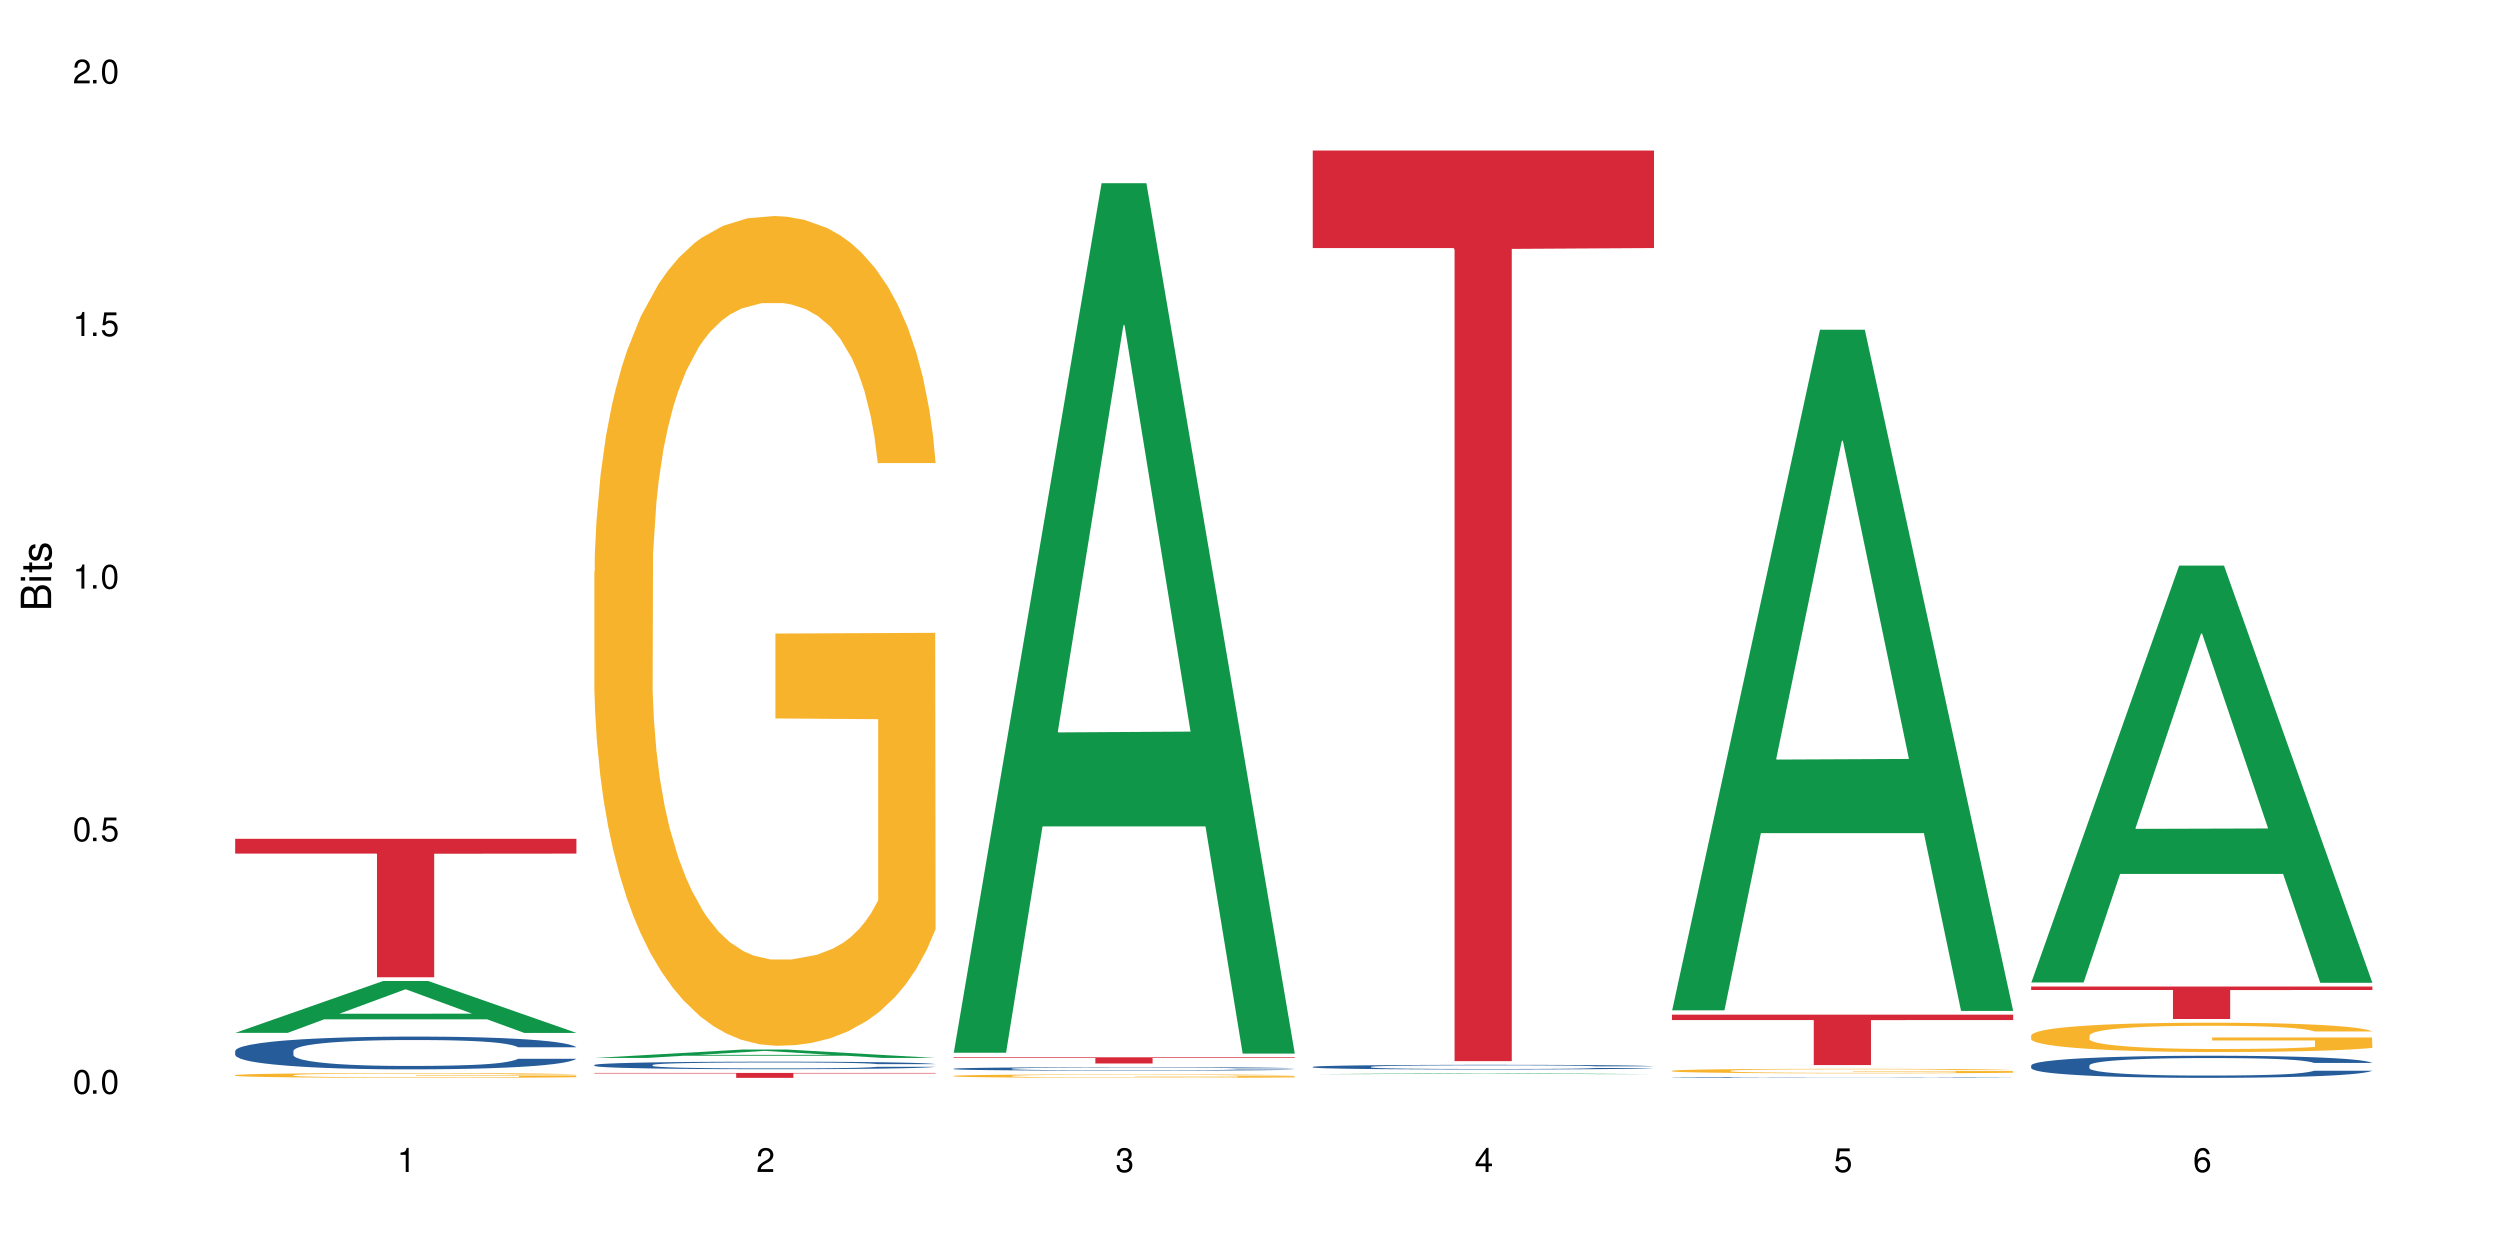 <?xml version="1.0" encoding="UTF-8"?>
<svg xmlns="http://www.w3.org/2000/svg" xmlns:xlink="http://www.w3.org/1999/xlink" width="720" height="360" viewBox="0 0 720 360">
<defs>
<g>
<g id="glyph-0-0">
</g>
<g id="glyph-0-1">
<path d="M 2.641 -6.938 C 2 -6.938 1.422 -6.656 1.078 -6.172 C 0.641 -5.562 0.406 -4.641 0.406 -3.359 C 0.406 -1.016 1.188 0.219 2.641 0.219 C 4.078 0.219 4.859 -1.016 4.859 -3.297 C 4.859 -4.641 4.656 -5.547 4.203 -6.172 C 3.844 -6.656 3.281 -6.938 2.641 -6.938 Z M 2.641 -6.188 C 3.547 -6.188 4 -5.25 4 -3.375 C 4 -1.406 3.562 -0.484 2.625 -0.484 C 1.734 -0.484 1.281 -1.438 1.281 -3.344 C 1.281 -5.25 1.734 -6.188 2.641 -6.188 Z M 2.641 -6.188 "/>
</g>
<g id="glyph-0-2">
<path d="M 1.828 -1 L 0.828 -1 L 0.828 0 L 1.828 0 Z M 1.828 -1 "/>
</g>
<g id="glyph-0-3">
<path d="M 4.562 -6.797 L 1.062 -6.797 L 0.547 -3.094 L 1.328 -3.094 C 1.719 -3.562 2.047 -3.734 2.578 -3.734 C 3.484 -3.734 4.062 -3.109 4.062 -2.094 C 4.062 -1.125 3.484 -0.531 2.578 -0.531 C 1.828 -0.531 1.375 -0.906 1.188 -1.672 L 0.328 -1.672 C 0.453 -1.109 0.547 -0.844 0.75 -0.594 C 1.125 -0.078 1.828 0.219 2.594 0.219 C 3.969 0.219 4.922 -0.781 4.922 -2.219 C 4.922 -3.562 4.031 -4.484 2.719 -4.484 C 2.25 -4.484 1.859 -4.359 1.469 -4.062 L 1.734 -5.969 L 4.562 -5.969 Z M 4.562 -6.797 "/>
</g>
<g id="glyph-0-4">
<path d="M 2.484 -4.938 L 2.484 0 L 3.328 0 L 3.328 -6.938 L 2.766 -6.938 C 2.469 -5.875 2.281 -5.734 0.984 -5.562 L 0.984 -4.938 Z M 2.484 -4.938 "/>
</g>
<g id="glyph-0-5">
<path d="M 4.859 -0.828 L 1.281 -0.828 C 1.359 -1.406 1.672 -1.781 2.5 -2.281 L 3.469 -2.828 C 4.406 -3.344 4.906 -4.062 4.906 -4.906 C 4.906 -5.484 4.672 -6.031 4.266 -6.406 C 3.859 -6.766 3.375 -6.938 2.719 -6.938 C 1.859 -6.938 1.219 -6.625 0.844 -6.031 C 0.609 -5.672 0.5 -5.234 0.484 -4.531 L 1.328 -4.531 C 1.359 -5.016 1.406 -5.281 1.531 -5.516 C 1.75 -5.938 2.188 -6.203 2.703 -6.203 C 3.469 -6.203 4.031 -5.641 4.031 -4.891 C 4.031 -4.344 3.719 -3.859 3.125 -3.516 L 2.234 -3 C 0.812 -2.172 0.406 -1.531 0.328 -0.016 L 4.859 -0.016 Z M 4.859 -0.828 "/>
</g>
<g id="glyph-0-6">
<path d="M 2.125 -3.188 L 2.578 -3.188 C 3.5 -3.188 3.984 -2.766 3.984 -1.922 C 3.984 -1.062 3.469 -0.531 2.594 -0.531 C 1.656 -0.531 1.203 -1 1.156 -2.016 L 0.312 -2.016 C 0.344 -1.453 0.438 -1.094 0.609 -0.781 C 0.953 -0.109 1.625 0.219 2.547 0.219 C 3.953 0.219 4.859 -0.625 4.859 -1.938 C 4.859 -2.828 4.516 -3.297 3.703 -3.594 C 4.344 -3.844 4.656 -4.328 4.656 -5.031 C 4.656 -6.219 3.875 -6.938 2.578 -6.938 C 1.203 -6.938 0.484 -6.172 0.453 -4.703 L 1.297 -4.703 C 1.312 -5.125 1.344 -5.359 1.453 -5.578 C 1.641 -5.969 2.062 -6.203 2.594 -6.203 C 3.344 -6.203 3.797 -5.75 3.797 -5 C 3.797 -4.516 3.609 -4.219 3.25 -4.047 C 3.016 -3.953 2.703 -3.922 2.125 -3.906 Z M 2.125 -3.188 "/>
</g>
<g id="glyph-0-7">
<path d="M 3.141 -1.672 L 3.141 0 L 3.984 0 L 3.984 -1.672 L 4.984 -1.672 L 4.984 -2.438 L 3.984 -2.438 L 3.984 -6.938 L 3.359 -6.938 L 0.266 -2.578 L 0.266 -1.672 Z M 3.141 -2.438 L 1 -2.438 L 3.141 -5.5 Z M 3.141 -2.438 "/>
</g>
<g id="glyph-0-8">
<path d="M 4.781 -5.125 C 4.609 -6.266 3.891 -6.938 2.844 -6.938 C 2.094 -6.938 1.422 -6.578 1.031 -5.953 C 0.594 -5.266 0.406 -4.422 0.406 -3.172 C 0.406 -2 0.578 -1.25 0.984 -0.641 C 1.359 -0.078 1.953 0.219 2.703 0.219 C 3.984 0.219 4.922 -0.75 4.922 -2.094 C 4.922 -3.375 4.062 -4.281 2.844 -4.281 C 2.172 -4.281 1.641 -4.031 1.281 -3.516 C 1.281 -5.234 1.828 -6.188 2.797 -6.188 C 3.391 -6.188 3.797 -5.797 3.938 -5.125 Z M 2.734 -3.531 C 3.547 -3.531 4.062 -2.953 4.062 -2.031 C 4.062 -1.156 3.484 -0.531 2.703 -0.531 C 1.922 -0.531 1.328 -1.188 1.328 -2.078 C 1.328 -2.938 1.906 -3.531 2.734 -3.531 Z M 2.734 -3.531 "/>
</g>
<g id="glyph-1-0">
</g>
<g id="glyph-1-1">
<path d="M 0 -0.953 L 0 -4.891 C 0 -5.719 -0.234 -6.344 -0.734 -6.797 C -1.188 -7.234 -1.812 -7.469 -2.5 -7.469 C -3.547 -7.469 -4.188 -7 -4.625 -5.875 C -4.984 -6.688 -5.625 -7.094 -6.531 -7.094 C -7.172 -7.094 -7.734 -6.859 -8.141 -6.391 C -8.562 -5.922 -8.75 -5.344 -8.75 -4.5 L -8.75 -0.953 Z M -4.984 -2.062 L -7.766 -2.062 L -7.766 -4.219 C -7.766 -4.844 -7.688 -5.203 -7.453 -5.5 C -7.219 -5.812 -6.859 -5.969 -6.375 -5.969 C -5.891 -5.969 -5.531 -5.812 -5.297 -5.5 C -5.062 -5.203 -4.984 -4.844 -4.984 -4.219 Z M -0.984 -2.062 L -4 -2.062 L -4 -4.781 C -4 -5.766 -3.438 -6.359 -2.484 -6.359 C -1.547 -6.359 -0.984 -5.766 -0.984 -4.781 Z M -0.984 -2.062 "/>
</g>
<g id="glyph-1-2">
<path d="M -6.281 -1.797 L -6.281 -0.797 L 0 -0.797 L 0 -1.797 Z M -8.75 -1.797 L -8.75 -0.797 L -7.484 -0.797 L -7.484 -1.797 Z M -8.75 -1.797 "/>
</g>
<g id="glyph-1-3">
<path d="M -6.281 -3.047 L -6.281 -2.016 L -8.016 -2.016 L -8.016 -1.016 L -6.281 -1.016 L -6.281 -0.172 L -5.469 -0.172 L -5.469 -1.016 L -0.719 -1.016 C -0.078 -1.016 0.281 -1.453 0.281 -2.234 C 0.281 -2.5 0.25 -2.719 0.188 -3.047 L -0.641 -3.047 C -0.609 -2.906 -0.594 -2.766 -0.594 -2.562 C -0.594 -2.141 -0.719 -2.016 -1.156 -2.016 L -5.469 -2.016 L -5.469 -3.047 Z M -6.281 -3.047 "/>
</g>
<g id="glyph-1-4">
<path d="M -4.531 -5.25 C -5.766 -5.25 -6.469 -4.422 -6.469 -2.969 C -6.469 -1.516 -5.719 -0.562 -4.547 -0.562 C -3.562 -0.562 -3.094 -1.062 -2.734 -2.562 L -2.516 -3.484 C -2.344 -4.188 -2.094 -4.469 -1.641 -4.469 C -1.047 -4.469 -0.641 -3.875 -0.641 -3 C -0.641 -2.453 -0.797 -2 -1.062 -1.75 C -1.25 -1.594 -1.422 -1.531 -1.875 -1.469 L -1.875 -0.406 C -0.422 -0.453 0.281 -1.266 0.281 -2.922 C 0.281 -4.5 -0.5 -5.516 -1.719 -5.516 C -2.656 -5.516 -3.172 -4.984 -3.469 -3.734 L -3.703 -2.766 C -3.891 -1.953 -4.156 -1.609 -4.594 -1.609 C -5.188 -1.609 -5.547 -2.125 -5.547 -2.938 C -5.547 -3.75 -5.203 -4.172 -4.531 -4.203 Z M -4.531 -5.25 "/>
</g>
</g>
</defs>
<rect x="-72" y="-36" width="864" height="432" fill="rgb(100%, 100%, 100%)" fill-opacity="1"/>
<path fill-rule="nonzero" fill="rgb(6.275%, 58.824%, 28.235%)" fill-opacity="1" d="M 67.73 297.461 L 67.836 297.445 L 110.359 282.52 L 123.273 282.52 L 166.008 297.477 L 150.992 297.477 L 140.281 293.57 L 93.352 293.57 L 82.852 297.461 L 67.73 297.461 L 97.863 291.957 L 135.977 291.941 L 116.973 284.961 L 116.766 284.949 L 116.555 284.992 L 97.758 291.941 L 97.863 291.957 Z M 67.73 297.461 "/>
<path fill-rule="nonzero" fill="rgb(14.51%, 36.078%, 60%)" fill-opacity="1" d="M 67.73 302.648 L 67.852 302.641 L 67.852 302.434 L 68.211 302.105 L 69.051 301.691 L 69.887 301.41 L 72.047 300.898 L 75.043 300.41 L 78.156 300.031 L 80.434 299.805 L 82.473 299.633 L 87.145 299.316 L 90.145 299.152 L 93.379 299.004 L 97.332 298.859 L 100.211 298.773 L 106.684 298.633 L 111.477 298.574 L 115.191 298.547 L 123.223 298.547 L 128.016 298.582 L 131.492 298.625 L 135.324 298.695 L 138.562 298.773 L 144.195 298.961 L 149.227 299.203 L 151.504 299.34 L 155.102 299.605 L 157.855 299.867 L 159.773 300.09 L 161.934 300.41 L 163.848 300.797 L 165.289 301.234 L 166.008 301.605 L 149.227 301.605 L 148.391 301.262 L 147.43 300.996 L 145.633 300.641 L 143.836 300.391 L 141.316 300.141 L 139.039 299.977 L 135.926 299.812 L 133.168 299.711 L 130.293 299.633 L 127.535 299.582 L 122.262 299.531 L 116.148 299.531 L 113.871 299.547 L 109.199 299.617 L 106.684 299.676 L 103.086 299.797 L 100.57 299.91 L 97.574 300.082 L 95.535 300.227 L 93.02 300.453 L 91.223 300.648 L 89.184 300.934 L 87.984 301.148 L 86.906 301.391 L 85.949 301.676 L 85.23 301.977 L 84.75 302.297 L 84.508 302.605 L 84.508 303.941 L 84.75 304.25 L 85.348 304.613 L 86.906 305.141 L 89.184 305.598 L 91.82 305.957 L 94.336 306.215 L 95.777 306.336 L 97.691 306.477 L 100.688 306.648 L 105.004 306.82 L 107.52 306.887 L 111.355 306.957 L 115.312 306.992 L 120.586 306.992 L 125.258 306.957 L 128.375 306.914 L 131.609 306.844 L 136.043 306.699 L 138.801 306.562 L 141.199 306.398 L 142.996 306.234 L 144.195 306.094 L 145.992 305.828 L 147.43 305.535 L 148.508 305.234 L 149.227 304.941 L 166.008 304.941 L 165.289 305.285 L 164.207 305.621 L 163.129 305.871 L 161.453 306.172 L 159.535 306.441 L 156.777 306.742 L 154.5 306.941 L 151.504 307.156 L 148.75 307.32 L 145.754 307.465 L 141.316 307.637 L 138.441 307.723 L 135.324 307.801 L 131.609 307.871 L 126.938 307.93 L 121.902 307.965 L 117.227 307.973 L 112.195 307.957 L 108.48 307.922 L 103.566 307.844 L 97.453 307.691 L 93.02 307.527 L 89.543 307.363 L 86.547 307.191 L 83.191 306.957 L 78.875 306.578 L 76.238 306.285 L 74.441 306.043 L 72.406 305.707 L 70.969 305.406 L 69.289 304.922 L 68.09 304.312 L 67.73 303.84 Z M 67.73 302.648 "/>
<path fill-rule="nonzero" fill="rgb(96.863%, 70.196%, 16.863%)" fill-opacity="1" d="M 67.73 309.637 L 67.852 309.637 L 67.852 309.609 L 68.332 309.555 L 69.527 309.477 L 71.086 309.41 L 72.766 309.359 L 75.641 309.297 L 77.199 309.27 L 81.152 309.211 L 86.188 309.16 L 88.945 309.137 L 92.059 309.117 L 96.496 309.094 L 98.531 309.082 L 104.766 309.062 L 111.836 309.051 L 119.625 309.047 L 123.223 309.047 L 128.133 309.055 L 134.848 309.066 L 138.68 309.078 L 141.676 309.094 L 144.793 309.109 L 148.629 309.133 L 152.223 309.164 L 155.102 309.195 L 157.977 309.23 L 160.375 309.273 L 162.41 309.316 L 164.207 309.367 L 165.289 309.414 L 166.008 309.457 L 149.348 309.457 L 148.391 309.414 L 147.309 309.379 L 145.512 309.336 L 141.918 309.281 L 138.562 309.25 L 135.684 309.23 L 132.09 309.211 L 128.613 309.203 L 124.66 309.195 L 122.262 309.191 L 115.91 309.191 L 110.156 309.199 L 106.801 309.211 L 104.406 309.219 L 101.047 309.238 L 99.012 309.254 L 97.812 309.266 L 94.219 309.305 L 91.82 309.34 L 90.504 309.363 L 88.824 309.398 L 87.625 309.434 L 86.309 309.484 L 85.59 309.523 L 84.629 309.609 L 84.508 309.832 L 84.871 309.883 L 85.59 309.934 L 86.547 309.98 L 87.984 310.027 L 89.422 310.062 L 91.941 310.113 L 94.098 310.145 L 95.777 310.164 L 99.012 310.199 L 100.328 310.211 L 103.445 310.234 L 106.684 310.25 L 110.637 310.266 L 113.633 310.273 L 118.426 310.281 L 124.539 310.281 L 131.73 310.273 L 136.285 310.262 L 139.398 310.254 L 141.438 310.242 L 143.953 310.23 L 145.754 310.219 L 147.43 310.203 L 149.469 310.184 L 149.469 309.883 L 119.863 309.879 L 119.863 309.738 L 165.887 309.738 L 166.008 310.23 L 163.488 310.266 L 160.375 310.297 L 157.379 310.32 L 154.262 310.344 L 149.828 310.367 L 146.23 310.383 L 140.719 310.398 L 135.684 310.41 L 130.41 310.418 L 125.738 310.422 L 115.312 310.422 L 110.039 310.414 L 105.844 310.402 L 102.008 310.391 L 98.172 310.375 L 93.379 310.348 L 90.262 310.328 L 87.027 310.301 L 83.789 310.27 L 80.914 310.234 L 77.078 310.18 L 75.043 310.141 L 73.125 310.098 L 71.688 310.059 L 70.367 310.016 L 69.41 309.973 L 68.449 309.918 L 67.969 309.871 L 67.73 309.832 Z M 67.73 309.637 "/>
<path fill-rule="nonzero" fill="rgb(83.922%, 15.686%, 22.353%)" fill-opacity="1" d="M 67.73 241.574 L 166.008 241.574 L 166.008 245.84 L 125.047 245.879 L 125.047 281.445 L 108.57 281.445 L 108.57 245.918 L 108.332 245.84 L 67.73 245.84 Z M 67.73 241.574 "/>
<path fill-rule="nonzero" fill="rgb(6.275%, 58.824%, 28.235%)" fill-opacity="1" d="M 171.18 304.688 L 171.285 304.688 L 213.809 302.273 L 226.723 302.273 L 269.453 304.691 L 254.441 304.691 L 243.73 304.059 L 196.797 304.059 L 186.297 304.688 L 171.18 304.688 L 201.312 303.797 L 239.426 303.797 L 220.422 302.668 L 220.211 302.664 L 220 302.672 L 201.207 303.797 L 201.312 303.797 Z M 171.18 304.688 "/>
<path fill-rule="nonzero" fill="rgb(14.51%, 36.078%, 60%)" fill-opacity="1" d="M 171.18 306.707 L 171.297 306.703 L 171.297 306.656 L 171.66 306.582 L 172.496 306.484 L 173.336 306.422 L 175.492 306.305 L 178.488 306.191 L 181.605 306.105 L 183.883 306.051 L 185.922 306.012 L 190.594 305.938 L 193.59 305.902 L 196.828 305.867 L 200.781 305.832 L 203.656 305.812 L 210.129 305.781 L 214.922 305.77 L 218.641 305.762 L 226.668 305.762 L 231.461 305.77 L 234.938 305.781 L 238.773 305.797 L 242.008 305.812 L 247.641 305.859 L 252.676 305.914 L 254.953 305.945 L 258.547 306.008 L 261.305 306.066 L 263.223 306.117 L 265.379 306.191 L 267.297 306.281 L 268.734 306.383 L 269.453 306.465 L 252.676 306.465 L 251.836 306.387 L 250.879 306.324 L 249.082 306.246 L 247.281 306.188 L 244.766 306.129 L 242.488 306.09 L 239.371 306.055 L 236.617 306.031 L 233.738 306.012 L 230.984 306 L 225.711 305.988 L 219.598 305.988 L 217.32 305.992 L 212.645 306.008 L 210.129 306.023 L 206.535 306.051 L 204.016 306.074 L 201.02 306.117 L 198.984 306.148 L 196.469 306.199 L 194.668 306.246 L 192.633 306.312 L 191.434 306.359 L 190.355 306.418 L 189.395 306.48 L 188.676 306.551 L 188.199 306.625 L 187.957 306.695 L 187.957 307.004 L 188.199 307.074 L 188.797 307.156 L 190.355 307.277 L 192.633 307.383 L 195.27 307.469 L 197.785 307.527 L 199.223 307.555 L 201.141 307.586 L 204.137 307.625 L 208.453 307.664 L 210.969 307.68 L 214.805 307.695 L 218.758 307.703 L 224.031 307.703 L 228.707 307.695 L 231.82 307.688 L 235.059 307.672 L 239.492 307.637 L 242.25 307.605 L 244.645 307.566 L 246.445 307.531 L 247.641 307.5 L 249.441 307.438 L 250.879 307.371 L 251.957 307.301 L 252.676 307.234 L 269.453 307.234 L 268.734 307.312 L 267.656 307.391 L 266.578 307.449 L 264.898 307.516 L 262.984 307.578 L 260.227 307.648 L 257.949 307.691 L 254.953 307.742 L 252.195 307.781 L 249.199 307.812 L 244.766 307.855 L 241.891 307.875 L 238.773 307.891 L 235.059 307.906 L 230.383 307.922 L 225.352 307.93 L 220.676 307.93 L 215.645 307.926 L 211.926 307.918 L 207.012 307.902 L 200.902 307.867 L 196.469 307.828 L 192.992 307.789 L 189.996 307.75 L 186.641 307.695 L 182.324 307.609 L 179.688 307.543 L 177.891 307.488 L 175.852 307.41 L 174.414 307.34 L 172.738 307.23 L 171.539 307.09 L 171.18 306.98 Z M 171.18 306.707 "/>
<path fill-rule="nonzero" fill="rgb(96.863%, 70.196%, 16.863%)" fill-opacity="1" d="M 171.18 164.57 L 171.297 164.352 L 171.297 159.984 L 171.777 150.164 L 172.977 136.633 L 174.535 125.5 L 176.211 116.77 L 177.293 112.188 L 179.09 105.641 L 180.648 100.836 L 184.602 91.016 L 189.637 81.848 L 192.391 77.922 L 195.508 74.211 L 199.941 70.062 L 201.98 68.535 L 208.211 65.043 L 215.281 62.859 L 223.074 62.207 L 226.668 62.422 L 231.582 63.297 L 238.293 65.699 L 242.129 67.879 L 245.125 70.062 L 248.242 72.898 L 252.078 77.266 L 255.672 82.504 L 258.547 87.742 L 261.426 94.289 L 263.82 101.273 L 265.859 108.914 L 267.656 118.078 L 268.734 125.719 L 269.453 133.359 L 252.797 133.359 L 251.836 125.719 L 250.758 119.824 L 248.961 112.625 L 247.164 107.387 L 245.363 103.238 L 242.008 97.562 L 239.133 94.07 L 235.539 91.016 L 232.062 89.051 L 228.105 87.742 L 225.711 87.305 L 219.359 87.305 L 213.605 88.832 L 210.25 90.578 L 207.852 92.324 L 204.496 95.598 L 202.461 98.219 L 201.262 99.965 L 197.664 106.73 L 195.27 112.844 L 193.949 116.988 L 192.273 123.535 L 191.074 129.43 L 189.754 138.16 L 189.035 144.707 L 188.078 159.551 L 187.957 198.836 L 188.316 207.129 L 189.035 216.078 L 189.996 223.938 L 191.434 232.23 L 192.871 238.559 L 195.387 247.07 L 197.547 252.746 L 199.223 256.457 L 202.461 262.352 L 203.777 264.312 L 206.895 268.242 L 210.129 271.297 L 214.086 273.918 L 217.082 275.227 L 221.875 276.32 L 227.988 276.32 L 235.18 275.008 L 239.73 273.262 L 242.848 271.516 L 244.887 269.988 L 247.402 267.59 L 249.199 265.406 L 250.879 263.004 L 252.914 259.293 L 252.914 207.129 L 223.312 206.91 L 223.312 182.465 L 269.336 182.25 L 269.453 267.59 L 266.938 273.48 L 263.82 279.156 L 260.824 283.52 L 257.711 287.23 L 253.273 291.379 L 249.68 293.996 L 244.168 297.055 L 239.133 299.016 L 233.859 300.328 L 229.184 300.98 L 223.672 301.199 L 218.758 300.762 L 213.484 299.453 L 209.289 297.707 L 205.457 295.523 L 201.621 292.688 L 196.828 288.105 L 193.711 284.395 L 190.473 279.812 L 187.238 274.355 L 184.363 268.461 L 182.445 263.879 L 180.527 258.641 L 178.488 252.09 L 176.57 244.672 L 175.133 237.906 L 173.816 230.266 L 172.855 223.062 L 171.898 213.242 L 171.418 205.383 L 171.18 198.617 Z M 171.18 164.57 "/>
<path fill-rule="nonzero" fill="rgb(83.922%, 15.686%, 22.353%)" fill-opacity="1" d="M 171.18 309.004 L 269.453 309.004 L 269.453 309.156 L 228.496 309.156 L 228.496 310.422 L 212.02 310.422 L 212.02 309.156 L 171.18 309.156 Z M 171.18 309.004 "/>
<path fill-rule="nonzero" fill="rgb(6.275%, 58.824%, 28.235%)" fill-opacity="1" d="M 274.629 303.195 L 274.73 302.961 L 317.254 52.77 L 330.168 52.77 L 372.902 303.43 L 357.887 303.43 L 347.18 238 L 300.246 238 L 289.746 303.195 L 274.629 303.195 L 304.762 210.934 L 342.875 210.699 L 323.871 93.723 L 323.66 93.488 L 323.449 94.195 L 304.656 210.699 L 304.762 210.934 Z M 274.629 303.195 "/>
<path fill-rule="nonzero" fill="rgb(14.51%, 36.078%, 60%)" fill-opacity="1" d="M 274.629 307.789 L 274.746 307.785 L 274.746 307.766 L 275.105 307.73 L 275.945 307.688 L 276.785 307.656 L 278.941 307.602 L 281.938 307.551 L 285.055 307.508 L 287.332 307.484 L 289.367 307.469 L 294.043 307.434 L 297.039 307.418 L 300.273 307.402 L 304.23 307.387 L 307.105 307.375 L 313.578 307.363 L 318.371 307.355 L 322.086 307.352 L 330.117 307.352 L 334.91 307.355 L 338.387 307.359 L 342.223 307.367 L 345.457 307.375 L 351.09 307.395 L 356.125 307.422 L 358.402 307.438 L 361.996 307.465 L 364.754 307.492 L 366.672 307.516 L 368.828 307.551 L 370.746 307.59 L 372.184 307.637 L 372.902 307.676 L 356.125 307.676 L 355.285 307.641 L 354.324 307.613 L 352.527 307.574 L 350.73 307.547 L 348.215 307.523 L 345.938 307.504 L 342.82 307.488 L 340.062 307.477 L 337.188 307.469 L 334.43 307.461 L 329.156 307.457 L 320.77 307.457 L 316.094 307.465 L 313.578 307.473 L 309.98 307.484 L 307.465 307.496 L 304.469 307.516 L 302.434 307.531 L 299.914 307.555 L 298.117 307.574 L 296.078 307.605 L 294.883 307.629 L 293.801 307.652 L 292.844 307.684 L 292.125 307.715 L 291.645 307.75 L 291.406 307.781 L 291.406 307.926 L 291.645 307.957 L 292.246 307.996 L 293.801 308.051 L 296.078 308.102 L 298.715 308.137 L 301.234 308.164 L 302.672 308.18 L 304.59 308.191 L 307.586 308.211 L 311.898 308.23 L 314.418 308.238 L 318.25 308.242 L 322.207 308.246 L 327.48 308.246 L 332.152 308.242 L 335.27 308.238 L 338.508 308.23 L 342.941 308.215 L 345.695 308.203 L 348.094 308.184 L 349.891 308.168 L 351.09 308.152 L 352.887 308.125 L 354.324 308.094 L 355.406 308.062 L 356.125 308.031 L 372.902 308.031 L 372.184 308.066 L 371.105 308.102 L 370.027 308.129 L 368.348 308.16 L 366.43 308.188 L 363.676 308.223 L 361.398 308.242 L 358.402 308.266 L 355.645 308.281 L 352.648 308.297 L 348.215 308.316 L 345.336 308.324 L 342.223 308.332 L 338.508 308.34 L 333.832 308.348 L 328.797 308.352 L 319.09 308.352 L 315.375 308.348 L 310.461 308.34 L 304.348 308.32 L 299.914 308.305 L 296.438 308.285 L 293.441 308.27 L 290.086 308.242 L 285.773 308.203 L 283.137 308.172 L 281.34 308.148 L 279.301 308.113 L 277.863 308.078 L 276.184 308.027 L 274.988 307.965 L 274.629 307.914 Z M 274.629 307.789 "/>
<path fill-rule="nonzero" fill="rgb(96.863%, 70.196%, 16.863%)" fill-opacity="1" d="M 274.629 309.852 L 274.746 309.852 L 274.746 309.832 L 275.227 309.793 L 276.426 309.734 L 277.984 309.688 L 279.66 309.652 L 280.738 309.633 L 282.535 309.605 L 284.094 309.586 L 288.051 309.543 L 293.082 309.508 L 295.84 309.488 L 298.957 309.477 L 303.391 309.457 L 305.43 309.449 L 311.66 309.438 L 318.73 309.426 L 330.117 309.426 L 335.031 309.43 L 341.742 309.438 L 345.578 309.449 L 348.574 309.457 L 351.688 309.469 L 355.523 309.488 L 359.121 309.508 L 361.996 309.531 L 364.871 309.559 L 367.27 309.586 L 369.309 309.621 L 371.105 309.656 L 372.184 309.691 L 372.902 309.723 L 356.242 309.723 L 355.285 309.691 L 354.207 309.664 L 352.41 309.637 L 350.609 309.613 L 348.812 309.598 L 345.457 309.574 L 342.582 309.559 L 338.984 309.543 L 335.512 309.535 L 331.555 309.531 L 322.805 309.531 L 317.055 309.535 L 313.699 309.543 L 311.301 309.551 L 307.945 309.562 L 305.906 309.574 L 304.707 309.582 L 301.113 309.609 L 298.715 309.637 L 297.398 309.652 L 295.719 309.68 L 294.523 309.707 L 293.203 309.742 L 292.484 309.77 L 291.527 309.832 L 291.406 309.996 L 291.766 310.031 L 292.484 310.066 L 293.441 310.102 L 294.883 310.137 L 296.32 310.16 L 298.836 310.199 L 300.992 310.223 L 302.672 310.238 L 305.906 310.262 L 307.227 310.27 L 310.34 310.285 L 313.578 310.297 L 317.531 310.309 L 320.527 310.316 L 325.324 310.32 L 331.434 310.32 L 338.625 310.312 L 343.18 310.309 L 346.297 310.301 L 348.332 310.293 L 350.852 310.285 L 352.648 310.273 L 354.324 310.266 L 356.363 310.25 L 356.363 310.031 L 326.762 310.031 L 326.762 309.926 L 372.781 309.926 L 372.902 310.285 L 370.387 310.309 L 367.27 310.332 L 364.273 310.352 L 361.156 310.367 L 356.723 310.383 L 353.129 310.395 L 347.613 310.406 L 342.582 310.414 L 337.309 310.422 L 322.207 310.422 L 316.934 310.418 L 312.738 310.41 L 308.902 310.398 L 305.07 310.387 L 300.273 310.367 L 297.16 310.355 L 293.922 310.336 L 290.688 310.312 L 287.809 310.285 L 285.895 310.27 L 283.977 310.246 L 281.938 310.219 L 280.02 310.188 L 278.582 310.16 L 277.262 310.129 L 276.305 310.098 L 275.348 310.055 L 274.867 310.023 L 274.629 309.996 Z M 274.629 309.852 "/>
<path fill-rule="nonzero" fill="rgb(83.922%, 15.686%, 22.353%)" fill-opacity="1" d="M 274.629 304.504 L 372.902 304.504 L 372.902 304.695 L 331.945 304.695 L 331.945 306.281 L 315.465 306.281 L 315.465 304.695 L 274.629 304.695 Z M 274.629 304.504 "/>
<path fill-rule="nonzero" fill="rgb(6.275%, 58.824%, 28.235%)" fill-opacity="1" d="M 378.074 309.352 L 378.18 309.352 L 420.703 309.082 L 433.617 309.082 L 476.352 309.352 L 461.336 309.352 L 450.625 309.281 L 403.695 309.281 L 393.195 309.352 L 378.074 309.352 L 408.207 309.254 L 446.32 309.254 L 427.316 309.125 L 427.109 309.125 L 426.898 309.129 L 408.105 309.254 L 408.207 309.254 Z M 378.074 309.352 "/>
<path fill-rule="nonzero" fill="rgb(14.51%, 36.078%, 60%)" fill-opacity="1" d="M 378.074 307.254 L 378.195 307.254 L 378.195 307.223 L 378.555 307.176 L 379.395 307.117 L 380.23 307.078 L 382.391 307.004 L 385.387 306.934 L 388.5 306.879 L 390.777 306.848 L 392.816 306.824 L 397.492 306.777 L 400.488 306.754 L 403.723 306.734 L 407.676 306.715 L 410.555 306.703 L 417.027 306.684 L 421.82 306.672 L 433.566 306.672 L 438.359 306.676 L 441.836 306.68 L 445.668 306.691 L 448.906 306.703 L 454.539 306.73 L 459.57 306.762 L 461.848 306.781 L 465.445 306.82 L 468.199 306.859 L 470.117 306.891 L 472.277 306.934 L 474.191 306.988 L 475.633 307.051 L 476.352 307.105 L 459.57 307.105 L 458.734 307.055 L 457.773 307.02 L 455.977 306.969 L 454.18 306.934 L 451.66 306.898 L 449.383 306.875 L 446.27 306.852 L 443.512 306.836 L 440.637 306.824 L 437.879 306.816 L 432.605 306.809 L 426.492 306.809 L 424.215 306.812 L 419.543 306.82 L 417.027 306.832 L 413.43 306.848 L 410.914 306.863 L 407.918 306.887 L 405.879 306.91 L 403.363 306.941 L 401.566 306.969 L 399.527 307.008 L 398.328 307.039 L 397.25 307.074 L 396.293 307.113 L 395.574 307.156 L 395.094 307.203 L 394.855 307.246 L 394.855 307.438 L 395.094 307.48 L 395.691 307.531 L 397.25 307.609 L 399.527 307.672 L 402.164 307.723 L 404.68 307.762 L 406.121 307.777 L 408.035 307.797 L 411.035 307.82 L 415.348 307.848 L 417.863 307.855 L 421.699 307.867 L 425.656 307.871 L 430.93 307.871 L 435.602 307.867 L 438.719 307.859 L 441.953 307.852 L 446.387 307.828 L 449.145 307.809 L 451.543 307.785 L 453.34 307.762 L 454.539 307.742 L 456.336 307.707 L 457.773 307.664 L 458.852 307.621 L 459.57 307.578 L 476.352 307.578 L 475.633 307.629 L 474.555 307.676 L 473.473 307.711 L 471.797 307.754 L 469.879 307.793 L 467.121 307.836 L 464.844 307.863 L 461.848 307.895 L 459.094 307.918 L 456.098 307.938 L 451.66 307.961 L 448.785 307.977 L 445.668 307.984 L 441.953 307.996 L 437.281 308.004 L 432.246 308.008 L 427.574 308.012 L 422.539 308.008 L 418.824 308.004 L 413.91 307.992 L 407.797 307.969 L 403.363 307.945 L 399.887 307.922 L 396.891 307.898 L 393.535 307.867 L 389.223 307.812 L 386.586 307.77 L 384.785 307.734 L 382.75 307.688 L 381.312 307.645 L 379.633 307.578 L 378.434 307.488 L 378.074 307.422 Z M 378.074 307.254 "/>
<path fill-rule="nonzero" fill="rgb(83.922%, 15.686%, 22.353%)" fill-opacity="1" d="M 378.074 43.363 L 476.352 43.363 L 476.352 71.434 L 435.391 71.68 L 435.391 305.598 L 418.914 305.598 L 418.914 71.926 L 418.676 71.434 L 378.074 71.434 Z M 378.074 43.363 "/>
<path fill-rule="nonzero" fill="rgb(6.275%, 58.824%, 28.235%)" fill-opacity="1" d="M 481.523 290.969 L 481.629 290.785 L 524.152 94.965 L 537.066 94.965 L 579.797 291.152 L 564.785 291.152 L 554.074 239.941 L 507.141 239.941 L 496.641 290.969 L 481.523 290.969 L 511.656 218.758 L 549.77 218.574 L 530.766 127.02 L 530.555 126.836 L 530.348 127.387 L 511.551 218.574 L 511.656 218.758 Z M 481.523 290.969 "/>
<path fill-rule="nonzero" fill="rgb(14.51%, 36.078%, 60%)" fill-opacity="1" d="M 481.523 310.297 L 481.645 310.297 L 481.645 310.289 L 482.004 310.281 L 482.84 310.273 L 483.68 310.266 L 485.836 310.254 L 488.832 310.242 L 491.949 310.234 L 494.227 310.227 L 496.266 310.223 L 500.938 310.215 L 503.934 310.211 L 507.172 310.207 L 511.125 310.203 L 514 310.203 L 520.473 310.199 L 525.27 310.199 L 528.984 310.195 L 537.012 310.195 L 541.809 310.199 L 549.117 310.199 L 552.352 310.203 L 557.984 310.207 L 563.02 310.211 L 565.297 310.215 L 568.891 310.223 L 571.648 310.23 L 573.566 310.234 L 575.723 310.242 L 577.641 310.25 L 579.078 310.262 L 579.797 310.27 L 563.02 310.27 L 562.18 310.262 L 561.223 310.258 L 559.426 310.246 L 557.625 310.242 L 555.109 310.234 L 552.832 310.23 L 549.715 310.227 L 546.961 310.227 L 544.082 310.223 L 520.473 310.223 L 516.879 310.227 L 514.363 310.23 L 511.367 310.234 L 509.328 310.238 L 506.812 310.242 L 505.012 310.246 L 502.977 310.254 L 501.777 310.258 L 500.699 310.266 L 499.738 310.273 L 499.02 310.281 L 498.543 310.289 L 498.301 310.293 L 498.301 310.328 L 498.543 310.336 L 499.141 310.344 L 500.699 310.355 L 502.977 310.367 L 505.613 310.375 L 508.129 310.383 L 509.566 310.383 L 511.484 310.387 L 514.48 310.391 L 518.797 310.395 L 521.312 310.398 L 545.402 310.398 L 549.836 310.395 L 552.594 310.391 L 554.988 310.387 L 556.789 310.383 L 557.984 310.379 L 559.785 310.371 L 561.223 310.363 L 562.301 310.359 L 563.02 310.352 L 579.797 310.352 L 579.078 310.359 L 576.922 310.375 L 575.246 310.379 L 573.328 310.387 L 570.57 310.395 L 568.293 310.398 L 565.297 310.402 L 562.539 310.406 L 559.543 310.41 L 555.109 310.414 L 552.234 310.418 L 549.117 310.418 L 545.402 310.422 L 517.359 310.422 L 511.246 310.418 L 506.812 310.414 L 503.336 310.41 L 500.34 310.406 L 496.984 310.398 L 492.668 310.391 L 490.031 310.383 L 488.234 310.379 L 486.195 310.371 L 484.758 310.363 L 483.082 310.352 L 481.883 310.336 L 481.523 310.324 Z M 481.523 310.297 "/>
<path fill-rule="nonzero" fill="rgb(96.863%, 70.196%, 16.863%)" fill-opacity="1" d="M 481.523 308.375 L 481.645 308.375 L 481.645 308.352 L 482.121 308.297 L 483.32 308.223 L 484.879 308.16 L 486.555 308.113 L 487.637 308.09 L 489.434 308.055 L 490.992 308.027 L 494.945 307.973 L 499.98 307.922 L 502.734 307.902 L 505.852 307.883 L 510.285 307.859 L 512.324 307.852 L 518.555 307.832 L 525.629 307.82 L 533.418 307.816 L 537.012 307.816 L 541.926 307.82 L 548.637 307.836 L 552.473 307.848 L 555.469 307.859 L 558.586 307.875 L 562.422 307.898 L 566.016 307.926 L 568.891 307.957 L 571.77 307.992 L 574.164 308.031 L 576.203 308.07 L 578 308.121 L 579.078 308.164 L 579.797 308.207 L 563.141 308.207 L 562.18 308.164 L 561.102 308.133 L 559.305 308.09 L 557.508 308.062 L 555.711 308.039 L 552.352 308.008 L 549.477 307.988 L 545.883 307.973 L 542.406 307.961 L 538.449 307.957 L 536.055 307.953 L 529.703 307.953 L 523.949 307.961 L 520.594 307.973 L 518.195 307.98 L 514.84 308 L 512.805 308.012 L 508.008 308.059 L 505.613 308.094 L 504.293 308.117 L 502.617 308.152 L 501.418 308.184 L 500.098 308.23 L 499.379 308.266 L 498.422 308.348 L 498.301 308.562 L 498.66 308.609 L 499.379 308.66 L 500.34 308.703 L 501.777 308.746 L 503.215 308.781 L 505.73 308.828 L 507.891 308.859 L 509.566 308.879 L 512.805 308.91 L 514.121 308.922 L 517.238 308.945 L 520.473 308.961 L 524.43 308.977 L 527.426 308.98 L 532.219 308.988 L 538.332 308.988 L 545.523 308.98 L 550.078 308.973 L 553.191 308.961 L 555.23 308.953 L 557.746 308.941 L 559.543 308.93 L 561.223 308.914 L 563.258 308.895 L 563.258 308.609 L 533.656 308.609 L 533.656 308.473 L 579.68 308.473 L 579.797 308.941 L 577.281 308.973 L 574.164 309.004 L 571.168 309.027 L 568.055 309.047 L 563.617 309.07 L 560.023 309.086 L 554.512 309.102 L 549.477 309.113 L 544.203 309.121 L 539.531 309.125 L 534.016 309.125 L 529.102 309.121 L 523.828 309.113 L 519.637 309.105 L 515.801 309.094 L 511.965 309.078 L 507.172 309.055 L 504.055 309.031 L 500.82 309.008 L 497.582 308.977 L 494.707 308.945 L 492.789 308.922 L 490.871 308.891 L 488.832 308.855 L 486.918 308.816 L 485.477 308.777 L 484.16 308.734 L 483.199 308.695 L 482.242 308.645 L 481.762 308.602 L 481.523 308.562 Z M 481.523 308.375 "/>
<path fill-rule="nonzero" fill="rgb(83.922%, 15.686%, 22.353%)" fill-opacity="1" d="M 481.523 292.227 L 579.797 292.227 L 579.797 293.777 L 538.84 293.793 L 538.84 306.742 L 522.363 306.742 L 522.363 293.805 L 522.121 293.777 L 481.523 293.777 Z M 481.523 292.227 "/>
<path fill-rule="nonzero" fill="rgb(6.275%, 58.824%, 28.235%)" fill-opacity="1" d="M 584.973 282.941 L 585.074 282.828 L 627.598 162.887 L 640.512 162.887 L 683.246 283.051 L 668.23 283.051 L 657.523 251.684 L 610.59 251.684 L 600.09 282.941 L 584.973 282.941 L 615.105 238.711 L 653.219 238.598 L 634.215 182.52 L 634.004 182.406 L 633.793 182.746 L 615 238.598 L 615.105 238.711 Z M 584.973 282.941 "/>
<path fill-rule="nonzero" fill="rgb(14.51%, 36.078%, 60%)" fill-opacity="1" d="M 584.973 306.828 L 585.09 306.82 L 585.09 306.684 L 585.449 306.461 L 586.289 306.184 L 587.129 305.988 L 589.285 305.648 L 592.281 305.316 L 595.398 305.059 L 597.676 304.906 L 599.711 304.793 L 604.387 304.578 L 607.383 304.465 L 610.617 304.367 L 614.574 304.27 L 617.449 304.211 L 623.922 304.117 L 628.715 304.074 L 632.43 304.059 L 640.461 304.059 L 645.254 304.082 L 648.73 304.109 L 652.566 304.156 L 655.801 304.211 L 661.434 304.336 L 666.469 304.5 L 668.746 304.594 L 672.34 304.773 L 675.098 304.949 L 677.016 305.102 L 679.172 305.316 L 681.09 305.578 L 682.527 305.875 L 683.246 306.125 L 666.469 306.125 L 665.629 305.891 L 664.672 305.711 L 662.871 305.473 L 661.074 305.305 L 658.559 305.137 L 656.281 305.023 L 653.164 304.914 L 650.406 304.844 L 647.531 304.793 L 644.773 304.758 L 639.504 304.723 L 633.391 304.723 L 631.113 304.734 L 626.438 304.781 L 623.922 304.82 L 620.328 304.902 L 617.809 304.977 L 614.812 305.094 L 612.777 305.191 L 610.258 305.344 L 608.461 305.477 L 606.426 305.672 L 605.227 305.816 L 604.148 305.977 L 603.188 306.172 L 602.469 306.375 L 601.988 306.59 L 601.75 306.801 L 601.75 307.699 L 601.988 307.91 L 602.59 308.156 L 604.148 308.508 L 606.426 308.816 L 609.059 309.062 L 611.578 309.238 L 613.016 309.316 L 614.934 309.41 L 617.93 309.527 L 622.242 309.645 L 624.762 309.691 L 628.598 309.738 L 632.551 309.762 L 637.824 309.762 L 642.5 309.738 L 645.613 309.707 L 648.852 309.66 L 653.285 309.562 L 656.043 309.469 L 658.438 309.359 L 660.234 309.25 L 661.434 309.156 L 663.23 308.977 L 664.672 308.777 L 665.75 308.574 L 666.469 308.375 L 683.246 308.375 L 682.527 308.609 L 681.449 308.836 L 680.371 309.004 L 678.691 309.207 L 676.773 309.387 L 674.02 309.59 L 671.742 309.727 L 668.746 309.871 L 665.988 309.98 L 662.992 310.082 L 658.559 310.195 L 655.68 310.254 L 652.566 310.309 L 648.852 310.355 L 644.176 310.395 L 639.141 310.418 L 634.469 310.422 L 629.434 310.414 L 625.719 310.391 L 620.805 310.336 L 614.695 310.23 L 610.258 310.121 L 606.785 310.012 L 603.789 309.895 L 600.43 309.738 L 596.117 309.48 L 593.48 309.285 L 591.684 309.121 L 589.645 308.895 L 588.207 308.691 L 586.527 308.363 L 585.332 307.949 L 584.973 307.633 Z M 584.973 306.828 "/>
<path fill-rule="nonzero" fill="rgb(96.863%, 70.196%, 16.863%)" fill-opacity="1" d="M 584.973 298.156 L 585.09 298.148 L 585.09 297.996 L 585.57 297.648 L 586.77 297.168 L 588.328 296.773 L 590.004 296.465 L 591.082 296.305 L 592.883 296.074 L 594.438 295.902 L 598.395 295.555 L 603.426 295.23 L 606.184 295.094 L 609.301 294.961 L 613.734 294.816 L 615.773 294.762 L 622.004 294.637 L 629.074 294.562 L 636.867 294.539 L 640.461 294.547 L 645.375 294.578 L 652.086 294.66 L 655.922 294.738 L 658.918 294.816 L 662.035 294.914 L 665.867 295.07 L 669.465 295.254 L 672.34 295.441 L 675.215 295.672 L 677.613 295.918 L 679.652 296.188 L 681.449 296.512 L 682.527 296.781 L 683.246 297.055 L 666.586 297.055 L 665.629 296.781 L 664.551 296.574 L 662.754 296.32 L 660.953 296.137 L 659.156 295.988 L 655.801 295.789 L 652.926 295.664 L 649.328 295.555 L 645.855 295.488 L 641.898 295.441 L 639.504 295.426 L 633.148 295.426 L 627.398 295.48 L 624.043 295.539 L 621.645 295.602 L 618.289 295.719 L 616.25 295.812 L 615.055 295.871 L 611.457 296.113 L 609.059 296.328 L 607.742 296.473 L 606.062 296.707 L 604.867 296.914 L 603.547 297.223 L 602.828 297.453 L 601.871 297.98 L 601.75 299.367 L 602.109 299.66 L 602.828 299.977 L 603.789 300.254 L 605.227 300.547 L 606.664 300.773 L 609.18 301.074 L 611.336 301.273 L 613.016 301.406 L 616.25 301.613 L 617.57 301.684 L 620.688 301.82 L 623.922 301.93 L 627.875 302.023 L 630.871 302.066 L 635.668 302.105 L 641.777 302.105 L 648.969 302.059 L 653.523 302 L 656.641 301.938 L 658.676 301.883 L 661.195 301.797 L 662.992 301.719 L 664.672 301.637 L 666.707 301.504 L 666.707 299.66 L 637.105 299.652 L 637.105 298.789 L 683.125 298.781 L 683.246 301.797 L 680.73 302.008 L 677.613 302.207 L 674.617 302.359 L 671.5 302.492 L 667.066 302.641 L 663.473 302.73 L 657.957 302.84 L 652.926 302.91 L 647.652 302.953 L 642.977 302.977 L 637.465 302.984 L 632.551 302.969 L 627.277 302.926 L 623.082 302.863 L 619.246 302.785 L 615.414 302.684 L 610.617 302.523 L 607.504 302.391 L 604.266 302.23 L 601.031 302.035 L 598.156 301.828 L 596.238 301.668 L 594.32 301.48 L 592.281 301.25 L 590.363 300.988 L 588.926 300.75 L 587.609 300.477 L 586.648 300.223 L 585.691 299.875 L 585.211 299.598 L 584.973 299.359 Z M 584.973 298.156 "/>
<path fill-rule="nonzero" fill="rgb(83.922%, 15.686%, 22.353%)" fill-opacity="1" d="M 584.973 284.125 L 683.246 284.125 L 683.246 285.125 L 642.289 285.133 L 642.289 293.465 L 625.809 293.465 L 625.809 285.141 L 625.57 285.125 L 584.973 285.125 Z M 584.973 284.125 "/>
<g fill="rgb(0%, 0%, 0%)" fill-opacity="1">
<use xlink:href="#glyph-0-1" x="20.965" y="314.993"/>
<use xlink:href="#glyph-0-2" x="25.965" y="314.993"/>
<use xlink:href="#glyph-0-1" x="28.965" y="314.993"/>
</g>
<g fill="rgb(0%, 0%, 0%)" fill-opacity="1">
<use xlink:href="#glyph-0-1" x="20.965" y="242.251"/>
<use xlink:href="#glyph-0-2" x="25.965" y="242.251"/>
<use xlink:href="#glyph-0-3" x="28.965" y="242.251"/>
</g>
<g fill="rgb(0%, 0%, 0%)" fill-opacity="1">
<use xlink:href="#glyph-0-4" x="20.965" y="169.509"/>
<use xlink:href="#glyph-0-2" x="25.965" y="169.509"/>
<use xlink:href="#glyph-0-1" x="28.965" y="169.509"/>
</g>
<g fill="rgb(0%, 0%, 0%)" fill-opacity="1">
<use xlink:href="#glyph-0-4" x="20.965" y="96.767"/>
<use xlink:href="#glyph-0-2" x="25.965" y="96.767"/>
<use xlink:href="#glyph-0-3" x="28.965" y="96.767"/>
</g>
<g fill="rgb(0%, 0%, 0%)" fill-opacity="1">
<use xlink:href="#glyph-0-5" x="20.965" y="24.024"/>
<use xlink:href="#glyph-0-2" x="25.965" y="24.024"/>
<use xlink:href="#glyph-0-1" x="28.965" y="24.024"/>
</g>
<g fill="rgb(0%, 0%, 0%)" fill-opacity="1">
<use xlink:href="#glyph-0-4" x="114.367" y="337.532"/>
</g>
<g fill="rgb(0%, 0%, 0%)" fill-opacity="1">
<use xlink:href="#glyph-0-5" x="217.816" y="337.532"/>
</g>
<g fill="rgb(0%, 0%, 0%)" fill-opacity="1">
<use xlink:href="#glyph-0-6" x="321.266" y="337.532"/>
</g>
<g fill="rgb(0%, 0%, 0%)" fill-opacity="1">
<use xlink:href="#glyph-0-7" x="424.711" y="337.532"/>
</g>
<g fill="rgb(0%, 0%, 0%)" fill-opacity="1">
<use xlink:href="#glyph-0-3" x="528.16" y="337.532"/>
</g>
<g fill="rgb(0%, 0%, 0%)" fill-opacity="1">
<use xlink:href="#glyph-0-8" x="631.609" y="337.532"/>
</g>
<g fill="rgb(0%, 0%, 0%)" fill-opacity="1">
<use xlink:href="#glyph-1-1" x="14.725" y="176.012"/>
<use xlink:href="#glyph-1-2" x="14.725" y="168.012"/>
<use xlink:href="#glyph-1-3" x="14.725" y="165.012"/>
<use xlink:href="#glyph-1-4" x="14.725" y="162.012"/>
</g>
</svg>
